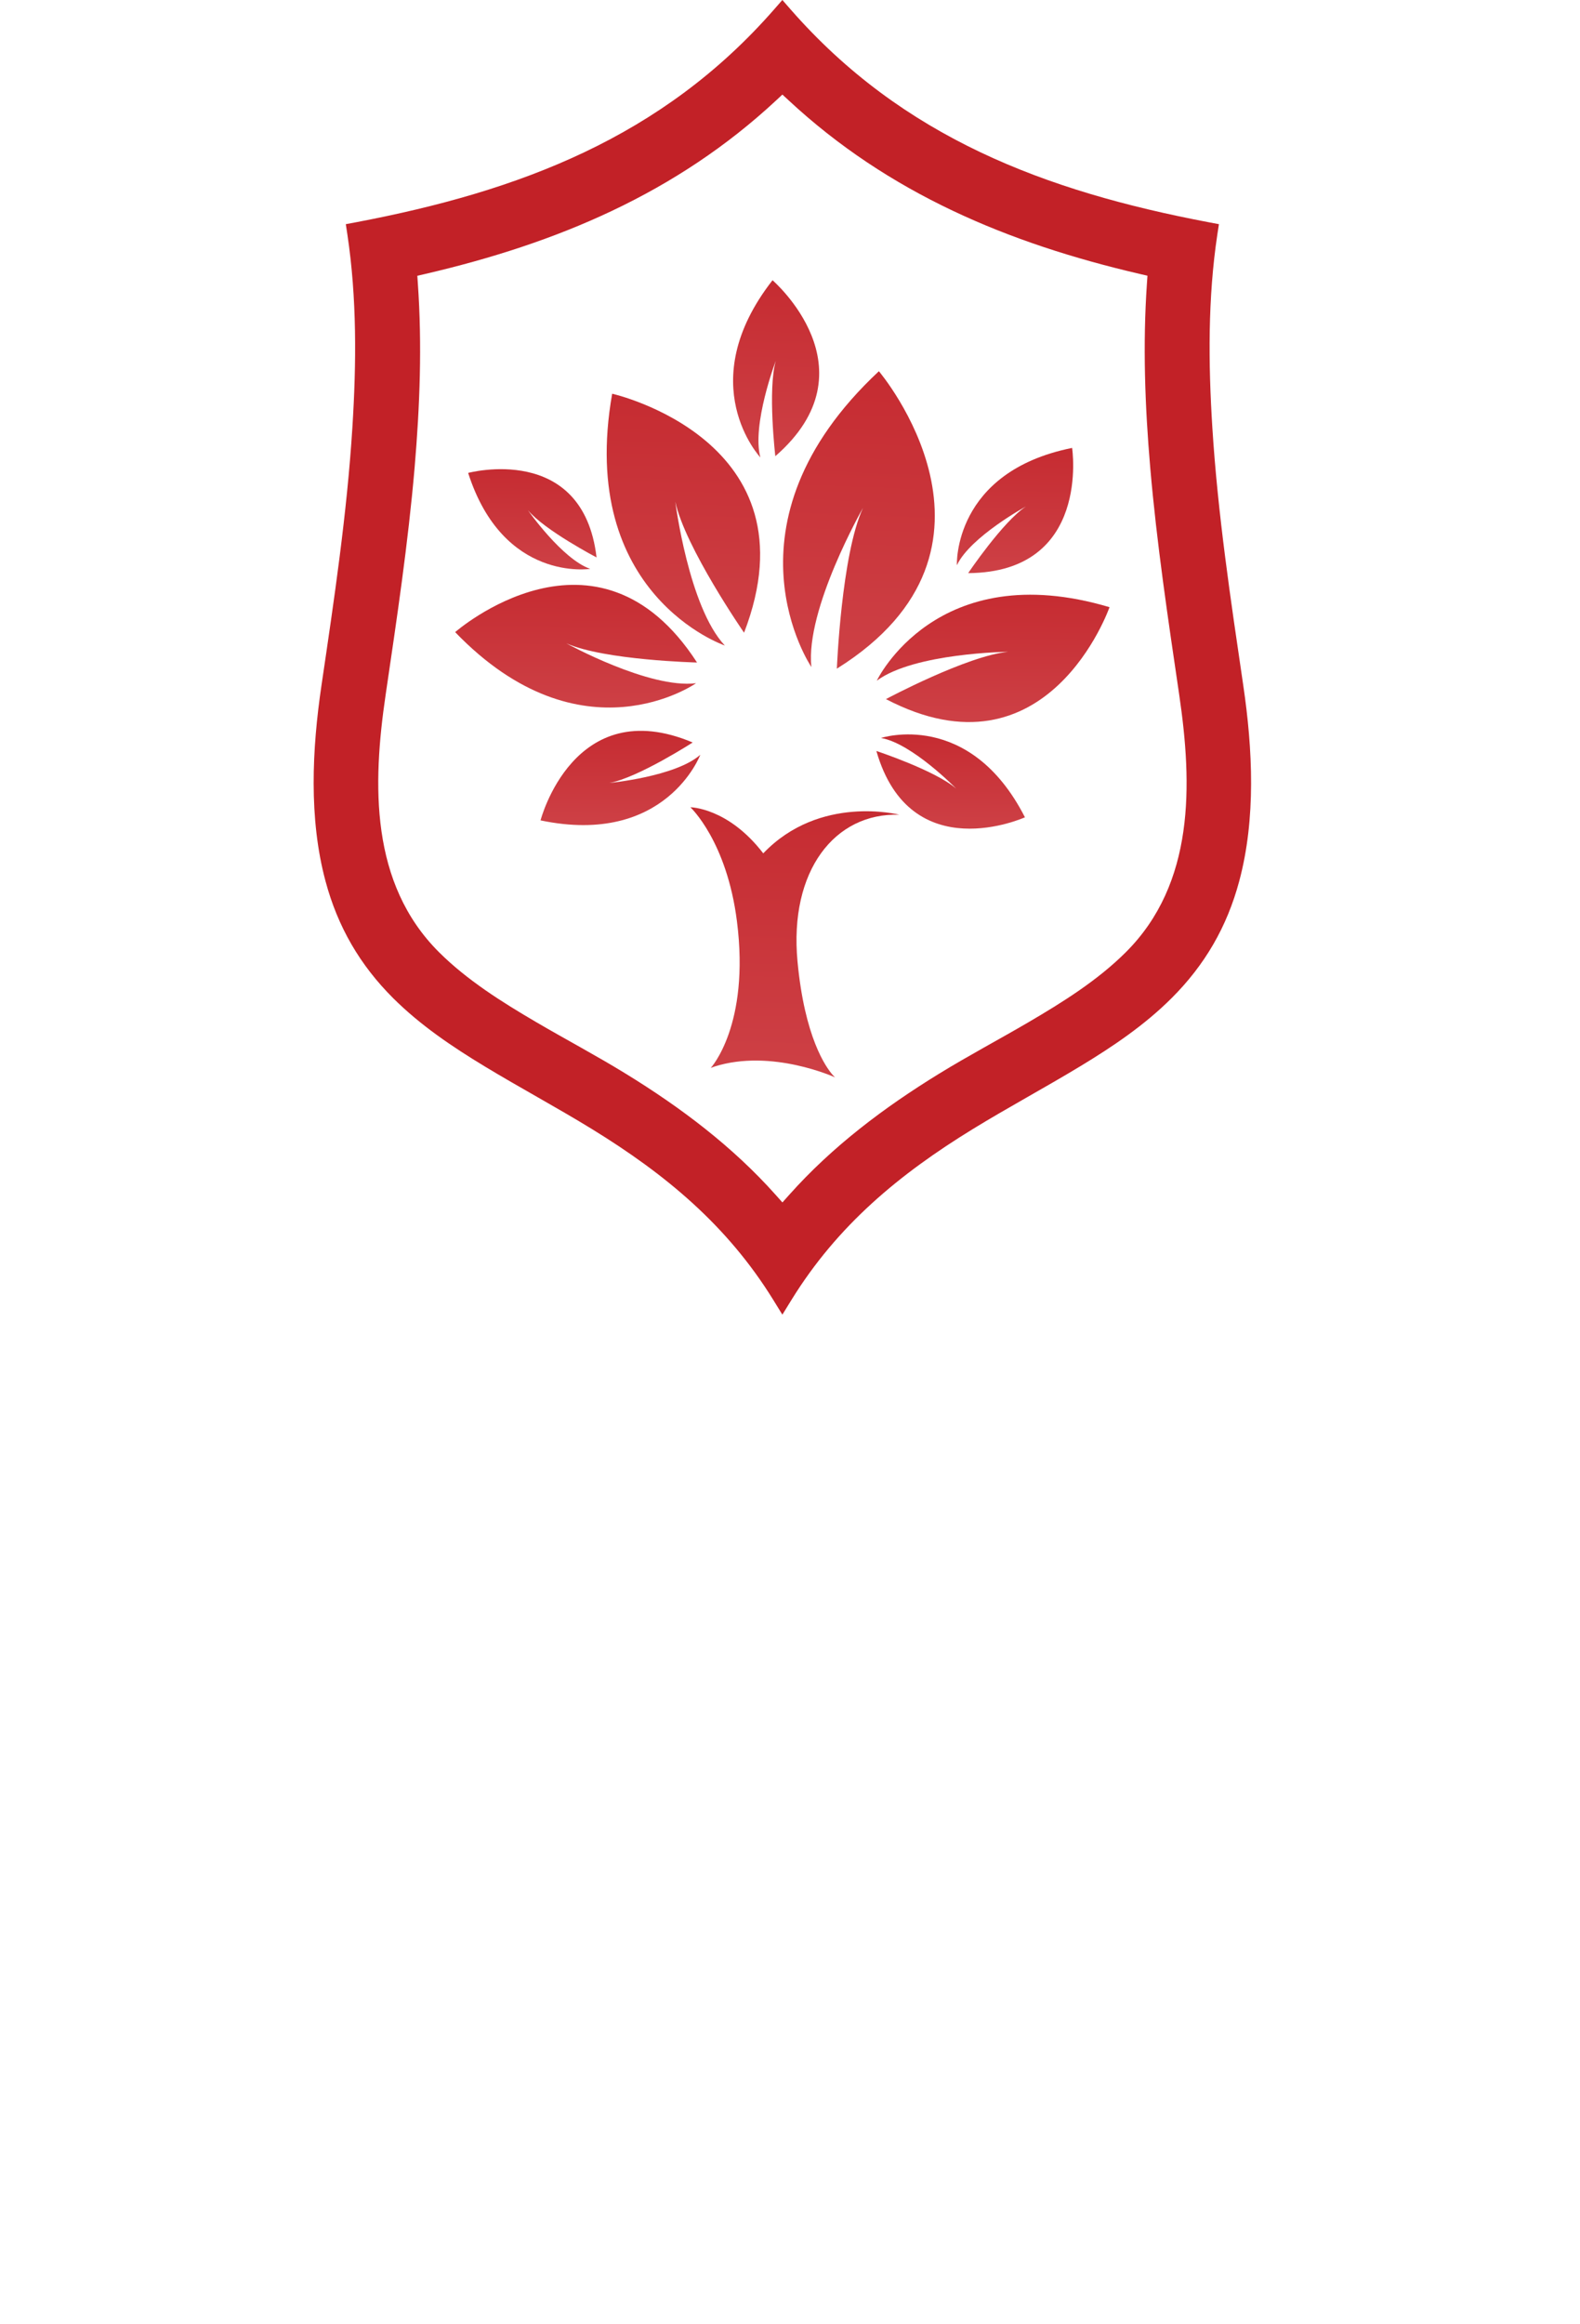 <svg width="100" height="147" viewBox="0 0 100 147" fill="none" xmlns="http://www.w3.org/2000/svg">
<g clip-path="url(#clip0_1492_547)">
<path fill-rule="evenodd" clip-rule="evenodd" d="M50.033 0.59C57.127 8.698 66.154 12.095 76.498 14.058L77.147 14.18L77.047 14.833C76.442 18.85 76.476 22.985 76.73 27.032C77.073 32.51 77.892 37.94 78.689 43.363C79.283 47.391 79.497 51.774 78.431 55.739C77.66 58.617 76.258 61.037 74.148 63.139C72.44 64.844 70.426 66.201 68.371 67.444C66.128 68.802 63.815 70.041 61.58 71.41C56.906 74.276 53.007 77.508 50.1 82.211L49.517 83.156L48.934 82.211C46.023 77.508 42.124 74.276 37.454 71.41C35.218 70.038 32.905 68.802 30.663 67.444C28.608 66.201 26.594 64.84 24.886 63.139C22.776 61.037 21.374 58.617 20.603 55.739C19.537 51.774 19.751 47.391 20.345 43.363C21.145 37.94 21.96 32.506 22.303 27.032C22.558 22.985 22.591 18.854 21.986 14.833L21.887 14.18L22.536 14.058C32.88 12.095 41.907 8.698 49 0.59L49.517 -0.001L50.033 0.59ZM49.517 5.983L49.126 6.348C42.788 12.243 35.226 15.397 26.889 17.334L26.413 17.444L26.446 17.931C26.719 21.805 26.572 25.697 26.243 29.559C25.83 34.38 25.111 39.172 24.406 43.957C23.572 49.627 23.418 55.876 27.785 60.229C29.567 62.003 31.78 63.39 33.942 64.656C35.82 65.755 37.745 66.773 39.601 67.913C43.087 70.052 46.363 72.517 49.093 75.579L49.52 76.058L49.948 75.579C52.678 72.517 55.954 70.052 59.44 67.913C61.296 66.773 63.221 65.755 65.099 64.656C67.261 63.39 69.474 62.007 71.256 60.229C75.624 55.876 75.469 49.627 74.635 43.957C73.93 39.169 73.211 34.38 72.798 29.559C72.466 25.693 72.322 21.801 72.591 17.928L72.624 17.441L72.148 17.33C63.812 15.393 56.249 12.236 49.911 6.344L49.52 5.983H49.517Z" fill="#C22127"/>
<path d="M51.354 42.192C51.354 42.192 45.23 33.187 55.626 23.481C55.626 23.481 65.14 34.685 52.966 42.295C52.966 42.295 53.254 35.072 54.619 32.128C54.619 32.128 50.959 38.532 51.354 42.192Z" fill="url(#paint0_linear_1492_547)"/>
<path d="M55.489 43.062C55.489 43.062 59.248 35.142 70.223 38.406C70.223 38.406 66.32 49.576 56.072 44.22C56.072 44.22 61.207 41.479 63.808 41.228C63.808 41.228 57.869 41.295 55.489 43.058V43.062Z" fill="url(#paint1_linear_1492_547)"/>
<path d="M44.054 43.216C44.054 43.216 36.819 48.299 28.807 39.984C28.807 39.984 37.782 32.116 44.116 41.906C44.116 41.906 38.247 41.762 35.842 40.692C35.842 40.692 41.088 43.584 44.054 43.216Z" fill="url(#paint2_linear_1492_547)"/>
<path d="M45.869 40.829C45.869 40.829 36.502 37.634 38.745 24.904C38.745 24.904 51.778 27.84 47.093 40.021C47.093 40.021 43.356 34.617 42.74 31.732C42.74 31.732 43.582 38.383 45.869 40.825V40.829Z" fill="url(#paint3_linear_1492_547)"/>
<path d="M60.562 35.746C60.562 35.746 60.3 29.852 67.855 28.332C67.855 28.332 69.057 36.204 61.277 36.252C61.277 36.252 63.465 33.002 64.933 32.035C64.933 32.035 61.421 33.95 60.565 35.746H60.562Z" fill="url(#paint4_linear_1492_547)"/>
<path d="M37.358 35.982C37.358 35.982 31.851 36.849 29.63 29.914C29.63 29.914 36.897 27.959 37.757 35.259C37.757 35.259 34.477 33.547 33.411 32.271C33.411 32.271 35.577 35.366 37.355 35.982H37.358Z" fill="url(#paint5_linear_1492_547)"/>
<path d="M48.13 28.941C48.13 28.941 43.766 24.289 48.894 17.726C48.894 17.726 55.419 23.341 49.071 28.856C49.071 28.856 48.58 24.65 49.1 22.824C49.1 22.824 47.566 26.864 48.126 28.944L48.13 28.941Z" fill="url(#paint6_linear_1492_547)"/>
<path d="M55.759 46.68C55.759 46.68 61.362 44.832 64.87 51.697C64.87 51.697 57.614 54.984 55.467 47.502C55.467 47.502 59.186 48.731 60.517 49.882C60.517 49.882 57.725 47.019 55.762 46.68H55.759Z" fill="url(#paint7_linear_1492_547)"/>
<path d="M44.319 47.75C44.319 47.75 42.135 53.549 34.211 51.892C34.211 51.892 36.307 43.791 43.84 46.964C43.84 46.964 40.383 49.196 38.564 49.524C38.564 49.524 42.744 49.129 44.319 47.746V47.75Z" fill="url(#paint8_linear_1492_547)"/>
<path d="M52.704 67.995C52.261 67.493 50.926 65.604 50.476 60.823C49.934 55.061 52.848 51.398 56.917 51.534C56.917 51.534 51.889 50.228 48.307 53.977C46.079 51.077 43.696 51.062 43.696 51.062C43.696 51.062 46.001 53.198 46.643 58.282C47.477 64.855 44.983 67.552 44.983 67.552C45.061 67.526 45.131 67.489 45.208 67.467C48.834 66.309 52.848 68.146 52.848 68.146L52.704 67.995Z" fill="url(#paint9_linear_1492_547)"/>
</g>
<defs>
<linearGradient id="paint0_linear_1492_547" x1="55.154" y1="14.03" x2="53.405" y2="58.46" gradientUnits="userSpaceOnUse">
<stop stop-color="#C22127"/>
<stop offset="1" stop-color="#D45257"/>
</linearGradient>
<linearGradient id="paint1_linear_1492_547" x1="64.069" y1="33.57" x2="63.86" y2="52.623" gradientUnits="userSpaceOnUse">
<stop stop-color="#C22127"/>
<stop offset="1" stop-color="#D45257"/>
</linearGradient>
<linearGradient id="paint2_linear_1492_547" x1="37.722" y1="33.095" x2="37.535" y2="51.448" gradientUnits="userSpaceOnUse">
<stop stop-color="#C22127"/>
<stop offset="1" stop-color="#D45257"/>
</linearGradient>
<linearGradient id="paint3_linear_1492_547" x1="44.053" y1="16.904" x2="42.814" y2="54.53" gradientUnits="userSpaceOnUse">
<stop stop-color="#C22127"/>
<stop offset="1" stop-color="#D45257"/>
</linearGradient>
<linearGradient id="paint4_linear_1492_547" x1="64.847" y1="24.353" x2="64.442" y2="43.077" gradientUnits="userSpaceOnUse">
<stop stop-color="#C22127"/>
<stop offset="1" stop-color="#D45257"/>
</linearGradient>
<linearGradient id="paint5_linear_1492_547" x1="34.362" y1="26.491" x2="34.127" y2="41.485" gradientUnits="userSpaceOnUse">
<stop stop-color="#C22127"/>
<stop offset="1" stop-color="#D45257"/>
</linearGradient>
<linearGradient id="paint6_linear_1492_547" x1="49.571" y1="12.091" x2="48.476" y2="38.579" gradientUnits="userSpaceOnUse">
<stop stop-color="#C22127"/>
<stop offset="1" stop-color="#D45257"/>
</linearGradient>
<linearGradient id="paint7_linear_1492_547" x1="60.943" y1="43.458" x2="60.763" y2="57.558" gradientUnits="userSpaceOnUse">
<stop stop-color="#C22127"/>
<stop offset="1" stop-color="#D45257"/>
</linearGradient>
<linearGradient id="paint8_linear_1492_547" x1="40.097" y1="43.232" x2="39.93" y2="57.333" gradientUnits="userSpaceOnUse">
<stop stop-color="#C22127"/>
<stop offset="1" stop-color="#D45257"/>
</linearGradient>
<linearGradient id="paint9_linear_1492_547" x1="51.395" y1="42.48" x2="50.347" y2="82.859" gradientUnits="userSpaceOnUse">
<stop stop-color="#C22127"/>
<stop offset="1" stop-color="#D45257"/>
</linearGradient>
<clipPath id="clip0_1492_547">
<rect width="100" height="146.23" fill="white"/>
</clipPath>
</defs>
</svg>
